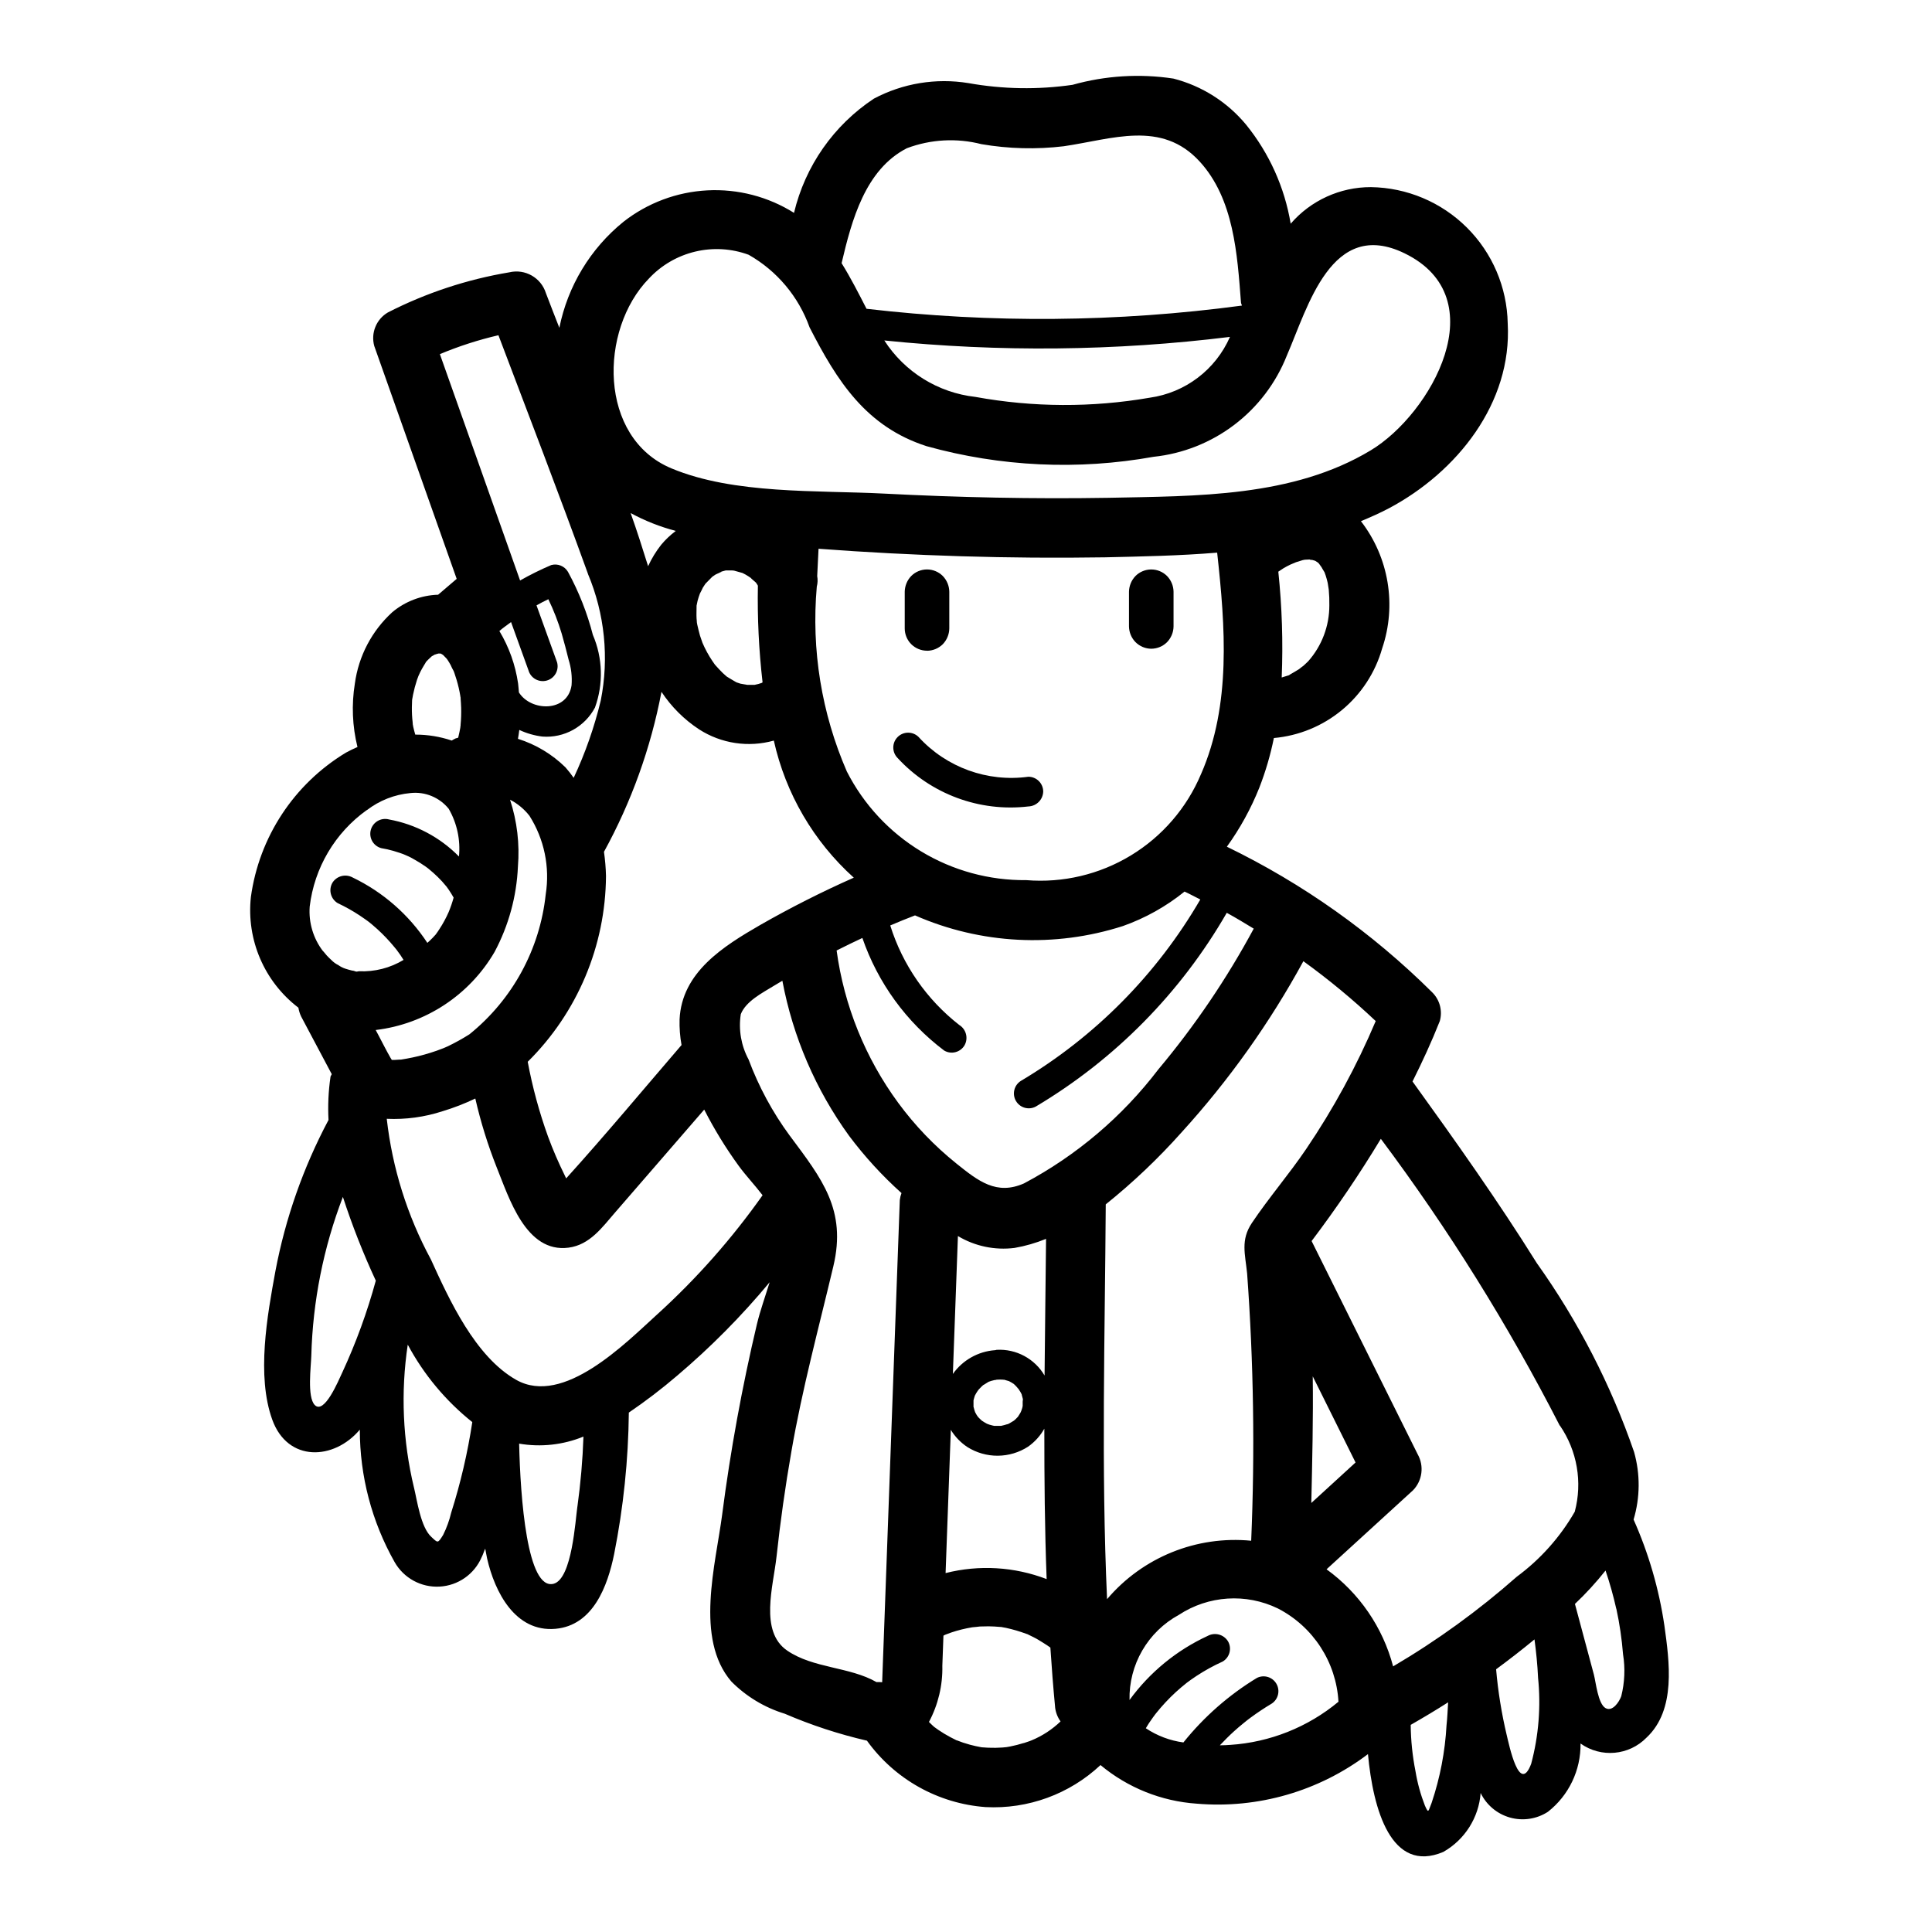 <?xml version="1.0" encoding="UTF-8"?>
<!-- Uploaded to: ICON Repo, www.svgrepo.com, Generator: ICON Repo Mixer Tools -->
<svg fill="#000000" width="800px" height="800px" version="1.1" viewBox="144 144 512 512" xmlns="http://www.w3.org/2000/svg">
 <g>
  <path d="m335.39 545.32c-1.738 13.281-7.305 32.969 2.41 44.281h-0.004c3.945 3.977 8.812 6.918 14.172 8.555 7.031 3.027 14.32 5.418 21.781 7.141 7.359 10.23 18.871 16.676 31.441 17.602 11.242 0.586 22.242-3.434 30.457-11.137 7.215 6.012 16.141 9.59 25.512 10.23 16.227 1.379 32.387-3.301 45.367-13.137 1.355 14.664 6.148 31.773 19.973 25.922h-0.004c5.695-3.231 9.406-9.09 9.891-15.617 1.539 3.184 4.371 5.555 7.781 6.512 3.406 0.957 7.059 0.406 10.031-1.512 5.559-4.352 8.762-11.051 8.66-18.109 5.426 3.859 12.852 3.191 17.5-1.574 7.871-7.375 6.047-20.137 4.723-29.684-1.43-9.691-4.176-19.145-8.164-28.094 1.742-5.836 1.789-12.043 0.133-17.902-6.152-17.84-14.84-34.703-25.789-50.074-10.297-16.492-21.562-32.355-32.93-48.121 2.59-5.188 5.039-10.469 7.219-15.98h0.004c0.785-2.731 0.008-5.672-2.023-7.66-15.883-15.77-34.262-28.801-54.398-38.574 3.496-4.84 6.383-10.094 8.598-15.641 1.66-4.269 2.953-8.672 3.859-13.16 6.621-0.59 12.906-3.176 18.031-7.414 5.121-4.234 8.84-9.926 10.66-16.32 3.898-11.477 1.785-24.141-5.621-33.734 2.527-1.055 5.047-2.156 7.504-3.465 17.91-9.547 32.582-27.789 31.395-48.973v0.004c-0.18-9.547-4.062-18.648-10.828-25.383-6.766-6.738-15.887-10.578-25.434-10.711-8.156-0.016-15.918 3.519-21.254 9.691-1.605-9.617-5.672-18.652-11.809-26.23-4.973-6.008-11.723-10.289-19.277-12.227-8.926-1.352-18.035-0.789-26.727 1.656-9.164 1.328-18.484 1.172-27.598-0.457-8.574-1.402-17.371 0.043-25.043 4.117-10.645 7.035-18.211 17.859-21.168 30.273-6.859-4.305-14.883-6.387-22.973-5.965-8.09 0.422-15.852 3.332-22.227 8.328-8.766 7.102-14.773 17.043-16.988 28.102-1.188-3.07-2.418-6.141-3.566-9.203-1.285-4.09-5.508-6.492-9.684-5.508-11.211 1.875-22.066 5.461-32.188 10.633-3.078 1.805-4.562 5.449-3.613 8.891l21.844 61.715-4.922 4.203h0.004c-4.453 0.133-8.734 1.766-12.148 4.629-5.418 4.941-8.93 11.629-9.918 18.895-0.91 5.602-0.672 11.328 0.691 16.836-1.043 0.445-2.066 0.941-3.059 1.488-13.75 8.301-23.012 22.371-25.191 38.281-1.215 11.301 3.562 22.414 12.594 29.309 0.133 0.82 0.383 1.613 0.742 2.363 2.656 4.977 5.305 9.961 7.941 14.957l0.156 0.293c-0.078 0.262-0.293 0.457-0.34 0.738h0.004c-0.551 3.789-0.723 7.625-0.52 11.453l-0.062 0.078h-0.004c-6.641 12.512-11.359 25.953-13.996 39.871-2.18 11.855-5.062 27.781-0.836 39.453 4.094 11.289 16.336 10.77 23.191 2.621h0.004c-0.008 12.301 3.168 24.387 9.219 35.094 2.418 4.254 7.035 6.769 11.918 6.5 4.887-0.266 9.199-3.273 11.137-7.766 0.379-0.723 0.613-1.574 0.961-2.289 0.18 0.875 0.309 1.762 0.504 2.637 2.016 8.824 7.43 19.539 18.105 18.602 10.004-0.883 13.84-11.375 15.555-19.812v-0.004c2.457-12.348 3.758-24.898 3.891-37.484 4.441-3.019 8.711-6.281 12.789-9.77 8.883-7.527 17.094-15.816 24.531-24.773-1.188 3.824-2.535 7.606-3.352 11.02h-0.004c-3.941 16.66-7.023 33.512-9.223 50.492zm14.391 11.273c1.008-9.336 2.32-18.629 3.938-27.883 2.867-16.641 7.242-32.754 11.133-49.16 3.543-14.957-3.023-23.121-11.555-34.59h-0.008c-4.555-6.195-8.227-12.988-10.91-20.191-1.973-3.668-2.699-7.875-2.062-11.992 1.324-3.426 5.762-5.676 8.66-7.461 0.789-0.488 1.574-0.93 2.363-1.41h-0.004c2.785 14.84 8.824 28.875 17.684 41.102 4.121 5.496 8.77 10.578 13.887 15.168-0.227 0.598-0.375 1.223-0.449 1.859-1.34 36.559-2.676 73.117-4.008 109.68-0.152 3.922-0.297 7.84-0.434 11.754l-0.234 6.344c-0.5-0.047-1.004-0.062-1.504-0.039-7.086-4.078-16.781-3.621-23.672-8.359-7.414-5.078-3.66-17.137-2.828-24.82zm-55.742-100.31-0.355-0.746v-0.004c-1.66-3.356-3.144-6.793-4.441-10.305-2.328-6.457-4.133-13.094-5.391-19.844 13.164-13.02 20.625-30.727 20.742-49.242-0.051-2.141-0.23-4.277-0.535-6.398 7.273-13.246 12.414-27.555 15.238-42.398 2.613 3.957 6.004 7.34 9.969 9.941 5.871 3.781 13.082 4.863 19.805 2.977 3.117 14.02 10.523 26.715 21.191 36.328-8.461 3.75-16.727 7.93-24.766 12.52-9.723 5.621-20.828 12.508-21.402 25.047-0.062 2.273 0.109 4.547 0.52 6.785-10.148 11.801-20.137 23.797-30.574 35.34zm-32.387-34.559-0.418 0.164c-1.031 0.387-2.062 0.789-3.109 1.094-2.098 0.664-4.234 1.188-6.398 1.574-0.48 0.094-0.969 0.156-1.449 0.25h-0.109v0.004c-0.094-0.008-0.184-0.008-0.277 0-0.449 0-0.891 0.078-1.348 0.086h-0.707c-0.117-0.18-0.234-0.371-0.348-0.559-1.141-1.992-2.172-4.062-3.242-6.086l-0.684-1.281v-0.004c13.152-1.574 24.809-9.223 31.488-20.664 3.738-6.988 5.859-14.727 6.203-22.645 0.492-5.988-0.219-12.012-2.086-17.723 2.004 1.031 3.762 2.488 5.148 4.269 3.914 6.18 5.445 13.574 4.305 20.805-1.543 14.562-8.82 27.91-20.223 37.102-1.832 1.156-3.727 2.207-5.676 3.148zm-0.867-104.47h0.25zm-1.234 0.125s-0.094 0.055-0.227 0.102h-0.004c0.07-0.055 0.148-0.102 0.23-0.133zm-1.281 0.707c-0.141 0.125-0.27 0.242-0.27 0.211 0.082-0.09 0.184-0.16 0.297-0.211zm31.047-15.289h-0.004c1.418 2.934 2.598 5.977 3.535 9.094 0.668 2.289 1.266 4.606 1.836 6.918 0.699 2.195 0.965 4.508 0.785 6.805-1.062 7.203-10.746 6.977-13.949 1.891-0.086-0.789-0.109-1.574-0.219-2.363-0.715-4.922-2.398-9.656-4.961-13.918 0.977-0.859 2.055-1.574 3.094-2.363l4.606 12.754c0.578 2.094 2.746 3.324 4.844 2.746 2.094-0.578 3.324-2.746 2.746-4.84l-5.449-15.09c1.016-0.566 2.031-1.121 3.133-1.633zm147.35-11.098h0.125c9.84-0.227 19.844-0.418 29.766-1.242 2.156 19.594 3.754 40.32-4.273 58.688l-0.004-0.004c-3.769 8.969-10.277 16.516-18.594 21.562-8.312 5.047-18.012 7.336-27.707 6.543-9.824 0.102-19.477-2.535-27.879-7.621-8.402-5.086-15.219-12.418-19.68-21.168-6.699-15.41-9.441-32.25-7.965-48.988 0.242-0.914 0.281-1.871 0.109-2.801 0.105-2.426 0.223-4.84 0.355-7.242 25.199 1.879 50.492 2.668 75.746 2.273zm-18.184 145.56h-0.004c21-12.492 38.434-30.176 50.625-51.352 2.434 1.324 4.785 2.769 7.148 4.195-7.137 13.254-15.602 25.746-25.27 37.285-9.547 12.531-21.695 22.844-35.613 30.227-7.273 3.211-12.105-0.605-17.895-5.25h0.004c-5.824-4.672-11.016-10.082-15.438-16.098-8.73-11.883-14.344-25.766-16.328-40.375 2.258-1.156 4.535-2.242 6.824-3.32v-0.004c4.098 11.891 11.652 22.285 21.695 29.852 1.879 1.098 4.289 0.465 5.387-1.41 1.043-1.883 0.422-4.254-1.41-5.383-8.633-6.727-15.012-15.926-18.285-26.371 2.172-0.922 4.359-1.828 6.566-2.668h-0.004c17.41 7.637 37.008 8.641 55.105 2.824 5.922-2.098 11.441-5.184 16.328-9.133 1.418 0.652 2.777 1.402 4.172 2.094v0.004c-11.504 19.812-27.875 36.363-47.562 48.082-1.785 1.129-2.359 3.473-1.297 5.301 1.062 1.828 3.379 2.488 5.246 1.5zm90.094-22.664c-5.023 11.883-11.199 23.242-18.438 33.922-4.535 6.699-9.871 12.863-14.367 19.57-3.047 4.543-1.793 8.242-1.273 13.383v-0.004c1.723 23.578 2.082 47.23 1.078 70.848-14.5-1.41-28.773 4.375-38.195 15.484-1.574-34.832-0.559-69.77-0.348-104.63v0.004c7.219-5.797 13.941-12.18 20.098-19.09 12.531-13.773 23.367-29 32.277-45.352 6.731 4.863 13.133 10.16 19.168 15.863zm-17.066 127.71c0.242-11.125 0.527-22.355 0.379-33.559l11.344 22.828zm-96.922 18.578 1.387-37.957c1.109 1.82 2.606 3.375 4.383 4.555 2.414 1.52 5.215 2.32 8.066 2.301 2.852-0.02 5.641-0.852 8.031-2.402 1.773-1.25 3.242-2.879 4.301-4.769 0 13.297 0.102 26.582 0.613 39.863-8.551-3.277-17.902-3.836-26.781-1.59zm26.23-52.355c-2.625-4.469-7.523-7.098-12.699-6.809-0.125 0.02-0.254 0.055-0.375 0.094h-0.086-0.004c-4.465 0.336-8.547 2.644-11.137 6.297l1.34-36.543h-0.004c4.512 2.699 9.793 3.809 15.008 3.148 2.863-0.496 5.664-1.305 8.352-2.406-0.121 12.074-0.285 24.141-0.395 36.219zm-5.801 6.879v0.789 0.387-0.004c-0.051 0.359-0.145 0.711-0.277 1.047l-0.086 0.242c-0.039 0.094-0.117 0.309-0.172 0.41-0.195 0.379-0.434 0.715-0.66 1.07v0.039c-0.211 0.219-0.41 0.449-0.629 0.66-0.219 0.211-0.332 0.293-0.496 0.441-0.402 0.227-0.789 0.496-1.18 0.707l-0.004 0.004c-0.152 0.094-0.312 0.172-0.48 0.238h-0.125c-0.535 0.176-1.078 0.32-1.629 0.434-0.152 0.008-0.305 0.008-0.457 0h-1.363c-0.195-0.047-0.395-0.078-0.59-0.133v-0.004c-0.453-0.102-0.895-0.242-1.324-0.426-0.227-0.133-0.598-0.332-0.691-0.395-0.219-0.125-0.426-0.27-0.637-0.402-0.309-0.301-0.637-0.566-0.93-0.891-0.07-0.07-0.172-0.211-0.242-0.301l-0.242-0.371c-0.141-0.227-0.25-0.465-0.387-0.691-0.133-0.418-0.277-0.789-0.371-1.25l-0.055-0.172-0.004 0.004c-0.008-0.164-0.008-0.332 0-0.496-0.012-0.211-0.012-0.422 0-0.629-0.008-0.156-0.008-0.312 0-0.465v-0.148c0.07-0.387 0.234-0.789 0.316-1.102v-0.062c0.141-0.227 0.25-0.488 0.395-0.723 0.141-0.234 0.234-0.387 0.371-0.574 0.133-0.188 0.227-0.309 0.227-0.316l0.195-0.219c0.188-0.211 0.395-0.418 0.598-0.613l0.426-0.395 0.07-0.07h0.062c0.41-0.277 0.836-0.512 1.266-0.789l0.07-0.039 0.004-0.004c0.223-0.094 0.445-0.172 0.68-0.238 0.242-0.07 0.496-0.133 0.746-0.188l0.188-0.047h0.184c0.125-0.023 0.254-0.055 0.375-0.094h0.09c0.523-0.035 1.047-0.035 1.574 0 0.191 0.035 0.387 0.055 0.582 0.055-0.062 0.012-0.121 0.012-0.184 0l1.156 0.332c0.227 0.125 0.457 0.234 0.676 0.371l0.449 0.285 0.133 0.078 0.004-0.004c0.215 0.188 0.422 0.387 0.613 0.598 0.172 0.172 0.371 0.449 0.582 0.668 0 0 0.039 0 0.109 0.094v0.055l0.086 0.086c-0.055 0-0.039-0.047-0.078-0.078 0.141 0.219 0.301 0.434 0.434 0.66 0.133 0.227 0.234 0.465 0.371 0.691v0.07c0.109 0.41 0.227 0.789 0.324 1.211v0.008c-0.012 0.199-0.031 0.398-0.062 0.598zm-12.762 2.801c-0.078-0.188-0.125-0.41 0 0zm-56.23-193.32-0.172 0.094c-0.301 0.102-0.59 0.203-0.891 0.285-0.301 0.078-0.684 0.164-1.023 0.234h-0.047-1.891c0-0.047-1.449-0.227-1.785-0.324-0.34-0.094-0.668-0.211-1-0.332l-0.203-0.102c-0.789-0.465-1.574-0.914-2.363-1.41l-0.109-0.078c-0.332-0.285-0.66-0.574-0.977-0.875-0.676-0.637-1.281-1.34-1.914-2.023l-0.211-0.242c-0.219-0.316-0.449-0.629-0.66-0.953v0.004c-1.02-1.52-1.895-3.129-2.617-4.809-0.102-0.34-0.598-1.73-0.66-1.914-0.293-0.977-0.488-1.961-0.73-2.938-0.055-0.34-0.07-0.426-0.094-0.535 0-0.371-0.07-0.738-0.086-1.109-0.055-1 0-1.992 0-2.992v-0.355c0.078-0.418 0.156-0.836 0.262-1.25h-0.004c0.176-0.664 0.387-1.32 0.629-1.965 0.117-0.164 0.668-1.324 0.789-1.574 0.211-0.348 0.434-0.684 0.668-1.023 0.574-0.613 1.164-1.188 1.754-1.785l0.125-0.109c0.27-0.18 0.535-0.363 0.789-0.535 0.434-0.262 2.738-1.109 0.938-0.559v-0.004c0.59-0.215 1.191-0.398 1.801-0.543h0.27 1.125c0.219 0 0.441 0 0.652 0.047h0.117l2.266 0.637c0.277 0.133 0.551 0.27 0.789 0.41 0.496 0.27 0.953 0.59 1.41 0.898 0 0.086 1.008 0.922 1.227 1.117 0.219 0.195 0.109 0.117 0.18 0.195 0.07 0.078 0.242 0.355 0.355 0.535l0.109 0.203 0.004 0.004c-0.156 8.535 0.258 17.074 1.234 25.559zm69.273 281.03c-1.184 0.371-2.387 0.68-3.606 0.922l-0.992 0.172-1 0.094v0.004c-1.234 0.09-2.477 0.109-3.715 0.055-0.535 0-1.07-0.07-1.574-0.117 0.859 0.078 0.172 0.047-0.293 0-1.055-0.188-2.102-0.418-3.148-0.699l0.004-0.004c-1.168-0.312-2.312-0.695-3.434-1.148h-0.062c-0.047 0-0.055-0.039-0.27-0.141-0.48-0.242-0.961-0.473-1.434-0.73v-0.004c-1.062-0.566-2.098-1.191-3.094-1.871-0.371-0.25-0.738-0.512-1.102-0.789-0.094-0.086-0.363-0.316-0.488-0.441-0.316-0.293-0.605-0.59-0.914-0.883h0.004c2.441-4.574 3.664-9.707 3.547-14.891 0.094-2.66 0.191-5.32 0.293-7.981l0.355-0.188 0.277-0.117c0.457-0.18 0.922-0.355 1.395-0.512l-0.004-0.004c1.832-0.617 3.707-1.082 5.613-1.395 0.34 0 1.828-0.195 2.039-0.211 0.762-0.035 1.523-0.051 2.289-0.047 1.023 0 2.039 0.086 3.062 0.164h0.203c0.457 0.078 0.906 0.156 1.355 0.25 1.824 0.398 3.621 0.926 5.371 1.574l0.34 0.109 0.363 0.188c0.836 0.418 1.668 0.789 2.481 1.289 0.812 0.504 1.574 0.953 2.363 1.48 0.285 0.188 0.559 0.387 0.836 0.582 0.348 5.25 0.746 10.5 1.25 15.742l-0.008 0.008c0.145 1.379 0.648 2.695 1.457 3.816-2.207 2.121-4.793 3.816-7.621 4.992l-0.574 0.227c-0.543 0.184-1.062 0.371-1.582 0.535zm52.004 0.574c1.203-1.258 2.426-2.512 3.723-3.676 0.789-0.707 1.574-1.402 2.426-2.078 0.211-0.18 0.434-0.355 0.652-0.527l0.332-0.27 0.465-0.355 0.535-0.402c1.801-1.328 3.664-2.566 5.59-3.715l-0.004 0.004c1.738-1.148 2.281-3.453 1.238-5.254-1.043-1.805-3.312-2.481-5.172-1.547-7.438 4.523-14.027 10.309-19.477 17.098-3.562-0.48-6.969-1.766-9.957-3.762 0.293-0.457 0.551-0.938 0.852-1.387 0.301-0.449 0.676-0.992 1.031-1.48l0.543-0.738 0.262-0.332h-0.004c1.613-2.019 3.379-3.914 5.281-5.66 0.93-0.852 1.898-1.66 2.883-2.449l0.047-0.039 0.156-0.109 0.875-0.645c0.488-0.348 0.984-0.684 1.488-1.016 2.211-1.453 4.531-2.731 6.941-3.82 1.875-1.098 2.508-3.508 1.41-5.383-1.137-1.824-3.5-2.445-5.383-1.41-8.238 3.805-15.363 9.648-20.703 16.98-0.102-4.598 1.066-9.137 3.371-13.113 2.305-3.981 5.664-7.25 9.703-9.449 7.84-5.148 17.816-5.793 26.254-1.691 9.344 4.816 15.445 14.215 16.043 24.711-8.121 6.75-18.172 10.754-28.711 11.438-0.859 0.078-1.777 0.094-2.707 0.109zm56.121 15.207c-0.953 2.297-0.789 3.078-1.793 0.844h-0.004c-1.152-2.957-1.996-6.027-2.512-9.16-0.801-4.043-1.227-8.152-1.266-12.273 3.352-1.922 6.668-3.898 9.918-5.977-0.125 2.031-0.203 4.07-0.426 6.102-0.383 6.981-1.707 13.875-3.934 20.5zm26.379-10.344c-3.148 8.492-5.879-4.984-6.512-7.551v0.004c-1.359-5.734-2.301-11.559-2.809-17.43 3.465-2.551 6.856-5.18 10.172-7.918 0.449 3.344 0.789 6.707 0.945 10.102h-0.004c0.785 7.656 0.172 15.391-1.809 22.828zm22.547-41.027h-0.004c0.863 3.977 1.453 8.008 1.773 12.062 0.605 3.703 0.441 7.492-0.473 11.129-0.535 1.48-2.297 4.188-4.164 3.148-2.008-1.133-2.574-6.941-3.086-8.871l-5.023-18.734c2.91-2.754 5.621-5.711 8.109-8.848 1.129 3.328 2.082 6.715 2.848 10.145zm-14.957-48.539h-0.004c4.582 6.672 6.019 15.012 3.938 22.832-3.875 6.742-9.109 12.609-15.367 17.23-10.141 8.949-21.113 16.902-32.77 23.758-2.734-10.355-8.969-19.445-17.641-25.727l22.922-20.945c2.477-2.559 2.977-6.441 1.227-9.543-9.367-18.84-18.738-37.676-28.109-56.504 6.582-8.707 12.707-17.746 18.348-27.09 17.918 23.965 33.781 49.395 47.422 76.02zm-66.719-202.53c-0.574 0.582-1.188 1.102-1.785 1.652 1.141-1.062-0.418 0.285-0.637 0.426-0.789 0.52-1.574 0.922-2.363 1.402-0.117 0.059-0.223 0.133-0.316 0.219-0.113 0.023-0.227 0.055-0.336 0.098-0.512 0.172-1.031 0.332-1.574 0.488 0.383-9.359 0.082-18.73-0.898-28.043 0.473-0.316 0.93-0.637 1.41-0.93s1.188-0.66 1.801-0.953c0.188-0.094 1.348-0.559 1.473-0.621 0.598-0.195 1.188-0.379 1.793-0.559l0.551-0.109c0.371 0 0.746-0.055 1.125-0.055h0.348c-0.188 0-0.293 0.086 0.527 0.125 0.227 0.086 0.457 0.156 0.695 0.207l0.117 0.062c0.211 0.117 0.41 0.262 0.621 0.395 0.09 0.098 0.188 0.191 0.293 0.281 0.379 0.441 1.047 1.691 0.371 0.371 0.332 0.645 0.746 1.34 1.125 1.953 0.109 0.293 0.211 0.574 0.309 0.867 0.203 0.637 0.379 1.273 0.527 1.93 0.055 0.25 0.219 1.465 0.285 1.801h-0.004c0.129 1.391 0.184 2.789 0.156 4.188 0.004 5.453-1.992 10.723-5.613 14.805zm-106.34-135.98c6.312-2.375 13.203-2.75 19.738-1.078 7.211 1.238 14.566 1.43 21.836 0.559 12.871-1.883 25.914-7.008 36.031 4.062 9.062 9.918 9.949 24.555 10.926 37.266 0 0.34 0.195 0.574 0.25 0.898-32.996 4.418-66.414 4.703-99.477 0.848-2.102-4.094-4.188-8.203-6.606-12.09 2.684-11.438 6.281-24.812 17.301-30.465zm85.617 50.004c-3.805 8.695-11.852 14.797-21.254 16.113-15.297 2.644-30.945 2.574-46.219-0.211-9.883-1.105-18.742-6.598-24.125-14.957 30.469 3.125 61.195 2.809 91.598-0.945zm-153.98-15.469c3.297-3.531 7.562-6.012 12.262-7.133 4.703-1.121 9.629-0.832 14.164 0.836 7.512 4.269 13.238 11.094 16.145 19.23 7.312 14.281 14.957 26.301 30.977 31.488 19.59 5.457 40.16 6.426 60.176 2.824 7.773-0.816 15.176-3.75 21.402-8.477 6.227-4.727 11.039-11.066 13.918-18.332 5.606-12.871 11.809-36.59 31.242-27.102 24.223 11.809 7.047 42.508-8.98 52.184-20.695 12.484-46.258 12.105-69.621 12.594h-0.055c-19.789 0.332-39.582-0.094-59.34-1.117-17.672-0.914-39.785 0.242-56.34-6.691-19.379-8.094-19.207-36.711-5.949-50.305zm7.086 66.914v-0.004c-1.414 1.062-2.699 2.285-3.836 3.641-1.375 1.75-2.543 3.656-3.469 5.684-1.48-4.723-2.969-9.445-4.629-14.074v-0.004c3.777 2.047 7.785 3.633 11.941 4.723zm-23.262 11.336v-0.004c4.469 10.609 5.656 22.316 3.406 33.605-1.695 7.047-4.098 13.906-7.172 20.469-0.672-0.961-1.398-1.887-2.172-2.769-3.539-3.484-7.856-6.078-12.594-7.566 0.117-0.789 0.277-1.574 0.355-2.363l-0.004 0.004c1.938 0.906 4.008 1.504 6.133 1.762 2.82 0.211 5.637-0.406 8.109-1.77 2.473-1.367 4.496-3.426 5.816-5.922 2.262-6.258 2.062-13.141-0.559-19.254-1.5-5.816-3.715-11.422-6.59-16.699-0.898-1.539-2.719-2.281-4.438-1.809-2.828 1.207-5.586 2.57-8.258 4.086-7.078-19.996-14.164-39.988-21.254-59.984 5.019-2.102 10.211-3.777 15.516-5.008 7.957 21.02 16.059 42.043 23.711 63.188zm-46.613 34.32c-0.004-0.527 0.035-1.055 0.113-1.574-0.062 0.379-0.141 0.867 0 0.219 0.07-0.301 0.109-0.613 0.164-0.922 0.27-1.328 0.621-2.644 1.047-3.934 0.055-0.141 0.242-0.668 0.379-1.023l0.496-1.078c0.277-0.535 0.559-1.062 0.875-1.574 0.156-0.262 0.324-0.504 0.48-0.789h-0.004c0.062-0.09 0.113-0.188 0.16-0.289 0.301-0.348 0.699-0.715 0.875-0.891 0.172-0.172 0.457-0.395 0.652-0.605 0.242-0.156 0.535-0.316 0.789-0.449h-0.004c0.324-0.074 0.645-0.168 0.961-0.277h0.574l0.109 0.039 0.18 0.094 0.387 0.242c0.277 0.309 0.582 0.621 0.891 0.914l0.27 0.348c0.309 0.465 0.59 0.938 0.859 1.426h-0.004c0.23 0.543 0.496 1.066 0.789 1.574 0.07 0.18 0.141 0.363 0.203 0.543 0.211 0.613 0.418 1.234 0.598 1.859 0.402 1.355 0.719 2.731 0.953 4.125 0 0.172 0.062 0.363 0.094 0.543v0.27c0.055 0.789 0.117 1.512 0.133 2.273h0.004c0.047 1.52 0 3.043-0.145 4.559 0 0.195 0 0.434-0.07 0.66v0.148c-0.141 0.746-0.285 1.488-0.465 2.227 0 0.164-0.102 0.324-0.141 0.48-0.203 0.062-0.418 0.086-0.621 0.156v0.004c-0.363 0.164-0.711 0.359-1.047 0.574-3.113-1.051-6.379-1.582-9.668-1.574-0.172-0.652-0.387-1.309-0.52-1.977-0.062-0.293-0.395-2.148-0.203-1.109 0.188 1.039-0.055-0.828-0.07-1.133-0.113-1.355-0.137-2.719-0.074-4.078zm-11.996 28.34c3.344-2.582 7.348-4.16 11.551-4.551 3.883-0.441 7.719 1.133 10.176 4.172 2.203 3.828 3.152 8.25 2.711 12.641-5.012-5.102-11.477-8.527-18.508-9.816-2.098-0.578-4.269 0.656-4.848 2.754-0.578 2.098 0.656 4.266 2.754 4.844 1.078 0.18 2.148 0.418 3.203 0.719 0.582 0.164 1.156 0.344 1.723 0.543l0.789 0.277 0.355 0.141 0.52 0.227 0.789 0.348c0.488 0.242 0.977 0.496 1.457 0.789l-0.004-0.004c1.008 0.559 1.984 1.172 2.926 1.836l0.66 0.488 0.086 0.07c0.426 0.348 0.844 0.699 1.25 1.062h0.004c0.828 0.73 1.617 1.504 2.363 2.312 0.371 0.41 0.715 0.828 1.07 1.25l0.117 0.133 0.07 0.102c0.164 0.219 0.324 0.441 0.48 0.668 0.488 0.691 0.906 1.426 1.332 2.148v0.008c-0.359 1.301-0.797 2.578-1.316 3.824-0.684 1.562-1.496 3.062-2.43 4.488-0.316 0.496-0.645 0.984-1 1.457-0.094 0.094-0.613 0.691-0.789 0.859-0.496 0.543-0.953 0.914-1.426 1.363v-0.004c-4.902-7.461-11.742-13.449-19.789-17.32-1.883-1.043-4.254-0.422-5.383 1.41-1.07 1.883-0.441 4.273 1.414 5.383 2.012 0.945 3.949 2.031 5.805 3.254 0.441 0.293 0.875 0.59 1.309 0.898l0.789 0.559 0.363 0.277 0.348 0.277c0.203 0.164 0.41 0.332 0.605 0.504 0.449 0.371 0.891 0.789 1.316 1.148l-0.008-0.004c1.605 1.465 3.106 3.043 4.484 4.723l0.504 0.613 0.094 0.109 0.062 0.094c0.316 0.426 0.629 0.852 0.93 1.281 0.301 0.434 0.559 0.875 0.844 1.309v0.004c-3.555 2.144-7.66 3.188-11.809 3.004-0.227 0-0.418 0.102-0.629 0.102-0.211 0-0.496-0.156-0.789-0.188 1.031 0.102-0.332-0.07-0.465-0.109-0.551-0.141-1.102-0.277-1.637-0.457-0.703-0.223-1.367-0.555-1.965-0.984-0.684-0.336-1.301-0.789-1.828-1.336-0.426-0.395-0.836-0.789-1.234-1.219 0 0-1.426-1.73-0.969-1.102v-0.004c-2.598-3.379-3.859-7.598-3.543-11.848 1.223-10.266 6.707-19.543 15.113-25.559zm-6.5 149.04c-0.961 2.039-4.723 11.18-7.273 8.582-2.078-2.117-0.977-10.359-0.914-13.105v-0.004c0.387-14.387 3.215-28.602 8.367-42.043 2.461 7.566 5.375 14.977 8.723 22.191-2.281 8.359-5.262 16.516-8.902 24.379zm26.766 42.98c-1.473 2.363-1.395 2.172-3.148 0.551-2.816-2.551-3.769-9.691-4.598-13.082h-0.004c-2.981-12.398-3.539-25.254-1.645-37.863 4.25 7.93 10.07 14.914 17.105 20.523-1.234 8.133-3.106 16.16-5.594 24-0.48 2.031-1.191 4.004-2.121 5.871zm35.559-7.512c-0.527 3.535-1.395 19.09-6.25 20.469-7.086 1.969-8.863-22.828-9.188-37.125l-0.004 0.004c5.746 0.988 11.656 0.34 17.051-1.867-0.215 6.207-0.75 12.402-1.605 18.555zm21.207-50.957c-8.43 7.652-24.883 24.496-37.43 17.398-10.855-6.156-17.703-21.152-22.641-32l-0.004 0.004c-6.227-11.535-10.18-24.156-11.652-37.18 5.019 0.227 10.035-0.457 14.809-2.016 2.969-0.898 5.863-2.019 8.66-3.359 1.41 6.168 3.289 12.219 5.613 18.105 3.32 8.188 7.769 22.898 19.098 21.418 5.621-0.738 8.895-5.352 12.336-9.328l10.234-11.809 13.383-15.453h-0.004c2.648 5.188 5.695 10.16 9.117 14.871 1.883 2.59 4.289 5.125 6.352 7.824-8.113 11.492-17.457 22.066-27.867 31.527z"/>
  <path d="m260.73 317.26h-0.086c-0.215-0.008-0.246 0.035 0.086 0z"/>
  <path d="m387.4 339.27c-1.543-1.492-4-1.469-5.516 0.047-1.52 1.52-1.539 3.973-0.051 5.519 8.832 9.609 21.734 14.398 34.695 12.879 2.144-0.07 3.863-1.793 3.934-3.938 0-1.043-0.414-2.043-1.152-2.781-0.738-0.738-1.738-1.152-2.781-1.152-10.859 1.484-21.754-2.469-29.129-10.574z"/>
  <path d="m389.67 316.46c1.562-0.012 3.059-0.633 4.172-1.73 1.086-1.121 1.707-2.613 1.73-4.176v-9.742c-0.02-1.562-0.641-3.055-1.73-4.172-1.109-1.109-2.609-1.73-4.176-1.73-1.566 0-3.07 0.621-4.176 1.73-1.086 1.121-1.699 2.613-1.727 4.172v9.73-0.004c0 1.566 0.621 3.07 1.727 4.18 1.109 1.105 2.613 1.727 4.18 1.727z"/>
  <path d="m449.1 315.92c1.562-0.008 3.062-0.629 4.172-1.73 1.086-1.121 1.707-2.613 1.73-4.176v-9.199c-0.02-1.562-0.641-3.055-1.73-4.172-1.109-1.109-2.609-1.73-4.176-1.73s-3.07 0.621-4.176 1.73c-1.082 1.121-1.699 2.613-1.727 4.172v9.188-0.004c0.02 1.562 0.637 3.055 1.727 4.172 1.105 1.113 2.609 1.738 4.18 1.75z"/>
  <path d="m413.83 512.11c-0.051-0.047-0.098-0.098-0.141-0.152-0.07-0.039-0.039 0.008 0.141 0.152z"/>
  <path d="m410.07 509.62c-0.348-0.086-0.266 0.008 0 0z"/>
 </g>
</svg>